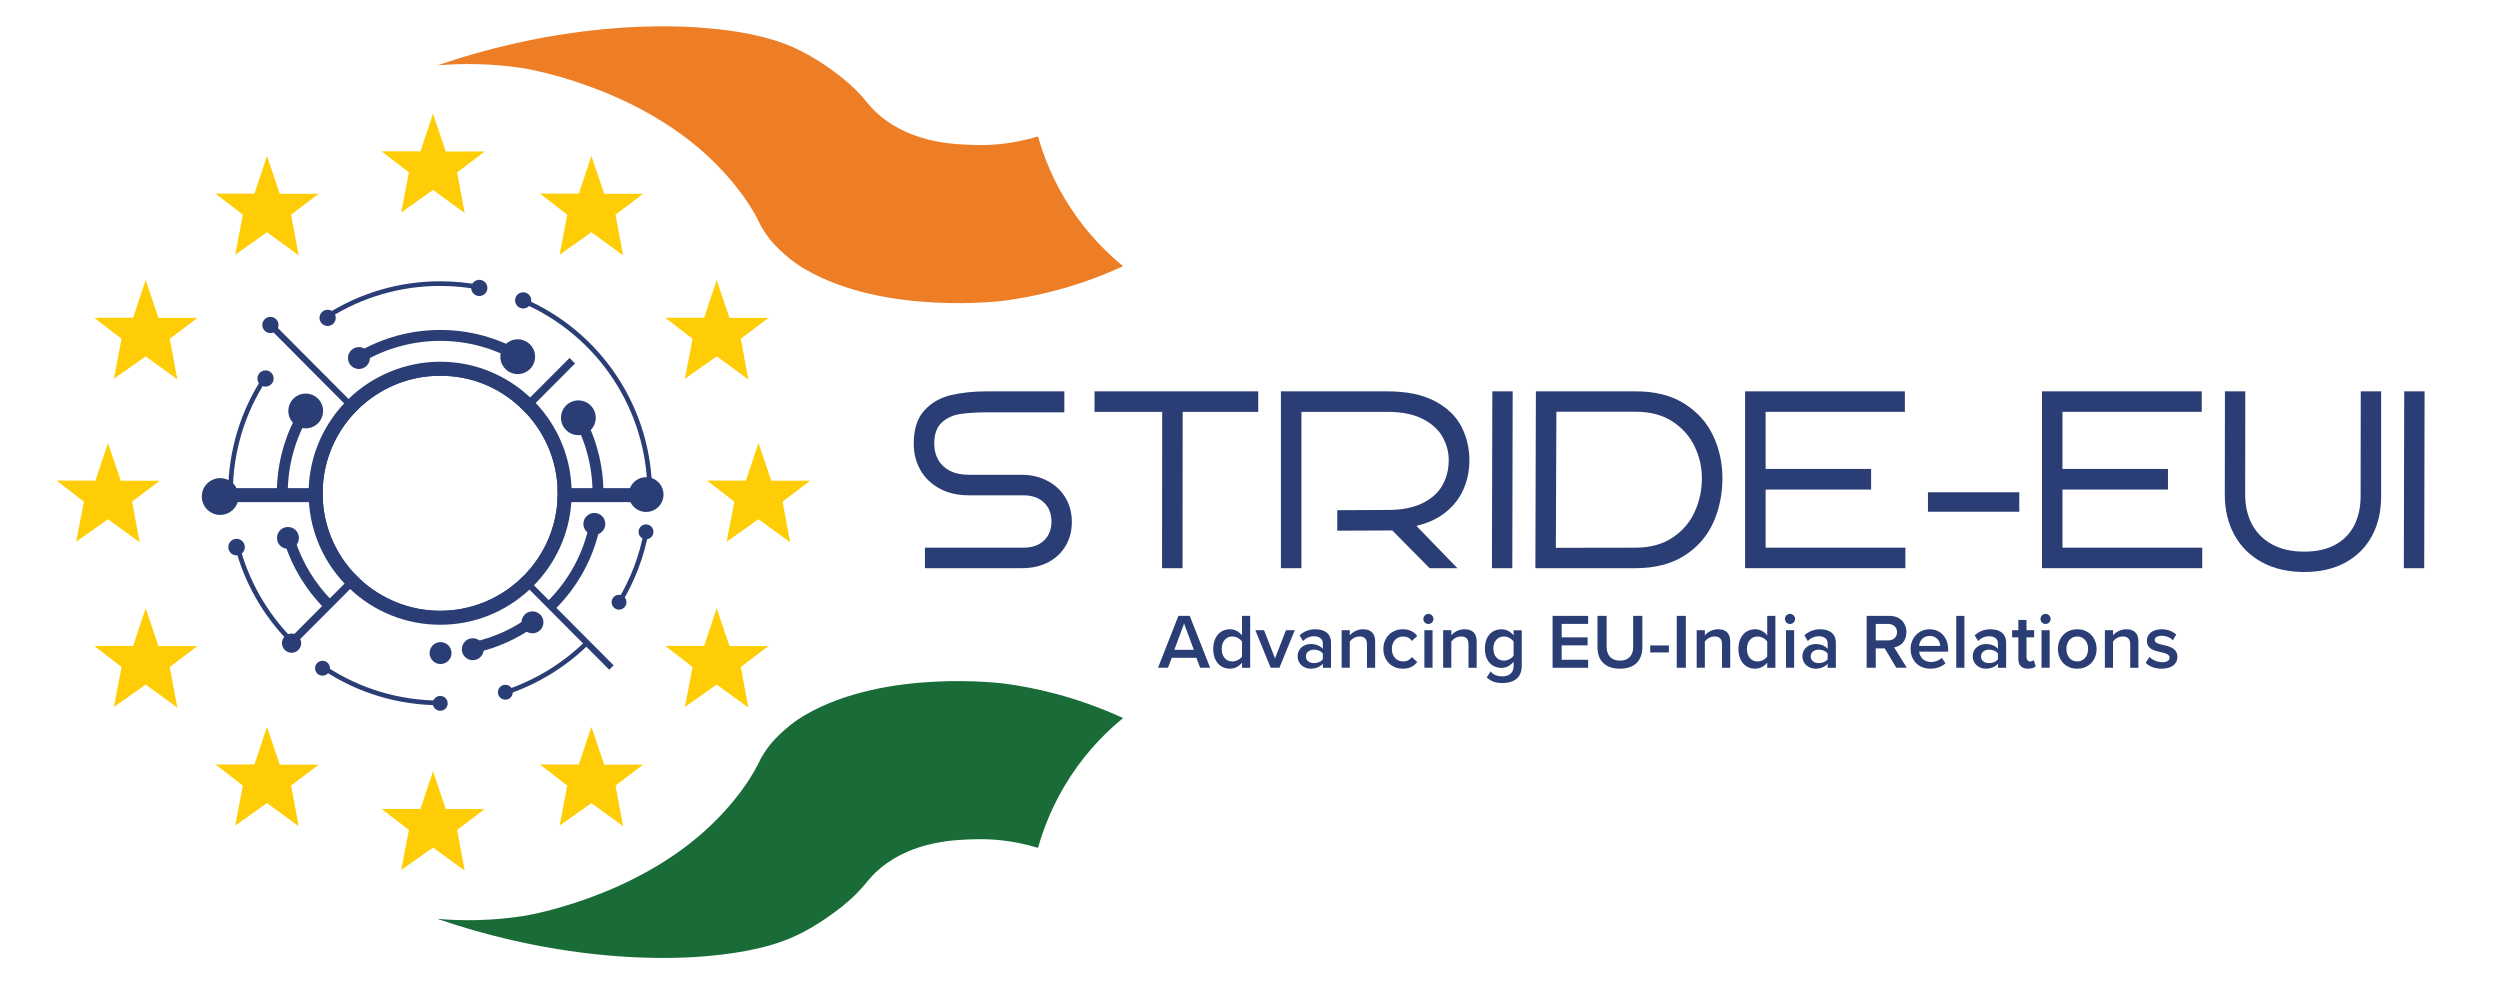 <svg xmlns="http://www.w3.org/2000/svg" id="Layer_1" data-name="Layer 1" viewBox="0 0 1320.15 520.06"><defs><style>      .cls-1 {        fill: #2b3d75;      }      .cls-2 {        fill: #ed7e25;      }      .cls-3 {        fill: #fecd06;      }      .cls-4 {        fill: #196c37;      }    </style></defs><g><path class="cls-1" d="M633.76,352.62l-2.01-5.26h-12.98l-2.01,5.26h-5.26l10.76-27.4h6l10.76,27.4h-5.26ZM625.26,329.29l-5.13,13.84h10.27l-5.13-13.84Z"></path><path class="cls-1" d="M655.86,352.62v-2.71c-1.52,1.97-3.82,3.2-6.37,3.2-5.09,0-8.83-3.86-8.83-10.39s3.7-10.43,8.83-10.43c2.46,0,4.76,1.15,6.37,3.25v-10.31h4.31v27.4h-4.31ZM655.86,338.78c-.99-1.48-3.08-2.67-5.13-2.67-3.41,0-5.59,2.75-5.59,6.61s2.18,6.57,5.59,6.57c2.05,0,4.15-1.15,5.13-2.63v-7.89Z"></path><path class="cls-1" d="M670.98,352.62l-8.09-19.84h4.6l5.79,14.87,5.79-14.87h4.64l-8.09,19.84h-4.64Z"></path><path class="cls-1" d="M698.54,352.62v-2.14c-1.48,1.68-3.78,2.63-6.41,2.63-3.25,0-6.9-2.18-6.9-6.57s3.66-6.45,6.9-6.45c2.67,0,4.97.86,6.41,2.55v-2.96c0-2.3-1.89-3.7-4.64-3.7-2.22,0-4.15.82-5.87,2.51l-1.77-3c2.3-2.18,5.18-3.2,8.34-3.2,4.39,0,8.26,1.85,8.26,7.19v13.14h-4.31ZM698.54,345.11c-.99-1.36-2.83-2.05-4.72-2.05-2.42,0-4.23,1.4-4.23,3.57s1.81,3.53,4.23,3.53c1.89,0,3.74-.7,4.72-2.05v-3Z"></path><path class="cls-1" d="M721.84,352.62v-12.41c0-3.08-1.56-4.11-3.98-4.11-2.22,0-4.11,1.31-5.09,2.67v13.84h-4.31v-19.84h4.31v2.71c1.31-1.56,3.86-3.2,6.98-3.2,4.27,0,6.41,2.3,6.41,6.37v13.97h-4.31Z"></path><path class="cls-1" d="M740.78,332.29c3.86,0,6.2,1.64,7.6,3.53l-2.83,2.63c-1.11-1.56-2.63-2.34-4.56-2.34-3.61,0-6,2.71-6,6.57s2.38,6.61,6,6.61c1.93,0,3.45-.82,4.56-2.34l2.83,2.63c-1.4,1.89-3.74,3.53-7.6,3.53-6.04,0-10.27-4.4-10.27-10.43s4.23-10.39,10.27-10.39Z"></path><path class="cls-1" d="M751.62,326.83c0-1.48,1.23-2.67,2.67-2.67s2.67,1.19,2.67,2.67-1.19,2.67-2.67,2.67-2.67-1.19-2.67-2.67ZM752.16,352.62v-19.84h4.31v19.84h-4.31Z"></path><path class="cls-1" d="M775.45,352.62v-12.41c0-3.08-1.56-4.11-3.98-4.11-2.22,0-4.11,1.31-5.09,2.67v13.84h-4.31v-19.84h4.31v2.71c1.31-1.56,3.86-3.2,6.98-3.2,4.27,0,6.41,2.3,6.41,6.37v13.97h-4.31Z"></path><path class="cls-1" d="M787.12,354.6c1.6,1.85,3.66,2.55,6.28,2.55,2.83,0,5.87-1.31,5.87-5.38v-2.38c-1.52,1.97-3.78,3.29-6.37,3.29-5.05,0-8.79-3.66-8.79-10.19s3.7-10.19,8.79-10.19c2.51,0,4.76,1.15,6.37,3.25v-2.75h4.31v18.81c0,7.15-5.3,9.08-10.19,9.08-3.37,0-5.87-.74-8.3-2.96l2.01-3.12ZM799.27,338.78c-.94-1.48-3.08-2.67-5.09-2.67-3.41,0-5.59,2.55-5.59,6.37s2.18,6.37,5.59,6.37c2.01,0,4.15-1.19,5.09-2.67v-7.39Z"></path><path class="cls-1" d="M819.86,352.62v-27.4h18.77v4.23h-13.97v7.11h13.68v4.23h-13.68v7.6h13.97v4.23h-18.77Z"></path><path class="cls-1" d="M843.56,325.23h4.85v16.43c0,4.35,2.42,7.19,7.02,7.19s6.98-2.83,6.98-7.19v-16.43h4.85v16.55c0,6.82-3.9,11.34-11.83,11.34s-11.87-4.56-11.87-11.3v-16.6Z"></path><path class="cls-1" d="M871.41,344.53v-3.7h9.86v3.7h-9.86Z"></path><path class="cls-1" d="M885.42,352.62v-27.4h4.81v27.4h-4.81Z"></path><path class="cls-1" d="M909.33,352.62v-12.41c0-3.08-1.56-4.11-3.98-4.11-2.22,0-4.11,1.31-5.09,2.67v13.84h-4.31v-19.84h4.31v2.71c1.31-1.56,3.86-3.2,6.98-3.2,4.27,0,6.41,2.3,6.41,6.37v13.97h-4.31Z"></path><path class="cls-1" d="M933.2,352.62v-2.71c-1.52,1.97-3.82,3.2-6.37,3.2-5.09,0-8.83-3.86-8.83-10.39s3.7-10.43,8.83-10.43c2.46,0,4.76,1.15,6.37,3.25v-10.31h4.31v27.4h-4.31ZM933.2,338.78c-.99-1.48-3.08-2.67-5.13-2.67-3.41,0-5.59,2.75-5.59,6.61s2.18,6.57,5.59,6.57c2.05,0,4.15-1.15,5.13-2.63v-7.89Z"></path><path class="cls-1" d="M942.56,326.83c0-1.48,1.23-2.67,2.67-2.67s2.67,1.19,2.67,2.67-1.19,2.67-2.67,2.67-2.67-1.19-2.67-2.67ZM943.1,352.62v-19.84h4.31v19.84h-4.31Z"></path><path class="cls-1" d="M965.12,352.62v-2.14c-1.48,1.68-3.78,2.63-6.41,2.63-3.25,0-6.9-2.18-6.9-6.57s3.66-6.45,6.9-6.45c2.67,0,4.97.86,6.41,2.55v-2.96c0-2.3-1.89-3.7-4.64-3.7-2.22,0-4.15.82-5.87,2.51l-1.77-3c2.3-2.18,5.18-3.2,8.34-3.2,4.39,0,8.26,1.85,8.26,7.19v13.14h-4.31ZM965.12,345.11c-.99-1.36-2.83-2.05-4.72-2.05-2.42,0-4.23,1.4-4.23,3.57s1.81,3.53,4.23,3.53c1.89,0,3.74-.7,4.72-2.05v-3Z"></path><path class="cls-1" d="M1001.35,352.62l-6.08-10.23h-4.76v10.23h-4.81v-27.4h12.04c5.42,0,8.95,3.53,8.95,8.58s-3.2,7.52-6.49,8.05l6.7,10.76h-5.55ZM997.08,329.46h-6.57v8.71h6.57c2.71,0,4.68-1.73,4.68-4.35s-1.97-4.35-4.68-4.35Z"></path><path class="cls-1" d="M1018.97,332.29c5.96,0,9.78,4.56,9.78,10.8v1.03h-15.32c.33,3,2.59,5.46,6.33,5.46,1.93,0,4.23-.78,5.63-2.18l1.97,2.83c-1.97,1.89-4.89,2.88-8.05,2.88-5.96,0-10.39-4.15-10.39-10.43,0-5.75,4.19-10.39,10.06-10.39ZM1013.39,341.08h11.17c-.08-2.34-1.68-5.26-5.59-5.26-3.7,0-5.38,2.83-5.59,5.26Z"></path><path class="cls-1" d="M1033.02,352.62v-27.4h4.31v27.4h-4.31Z"></path><path class="cls-1" d="M1055.04,352.62v-2.14c-1.48,1.68-3.78,2.63-6.41,2.63-3.25,0-6.9-2.18-6.9-6.57s3.66-6.45,6.9-6.45c2.67,0,4.97.86,6.41,2.55v-2.96c0-2.3-1.89-3.7-4.64-3.7-2.22,0-4.15.82-5.87,2.51l-1.77-3c2.3-2.18,5.18-3.2,8.34-3.2,4.39,0,8.26,1.85,8.26,7.19v13.14h-4.31ZM1055.04,345.11c-.99-1.36-2.83-2.05-4.72-2.05-2.42,0-4.23,1.4-4.23,3.57s1.81,3.53,4.23,3.53c1.89,0,3.74-.7,4.72-2.05v-3Z"></path><path class="cls-1" d="M1065.81,348.02v-11.46h-3.29v-3.78h3.29v-5.42h4.31v5.42h4.03v3.78h-4.03v10.39c0,1.36.66,2.34,1.89,2.34.82,0,1.6-.33,1.93-.7l1.03,3.25c-.78.74-2.05,1.27-4.07,1.27-3.33,0-5.09-1.81-5.09-5.09Z"></path><path class="cls-1" d="M1077.51,326.83c0-1.48,1.23-2.67,2.67-2.67s2.67,1.19,2.67,2.67-1.19,2.67-2.67,2.67-2.67-1.19-2.67-2.67ZM1078.05,352.62v-19.84h4.31v19.84h-4.31Z"></path><path class="cls-1" d="M1086.71,342.68c0-5.67,3.9-10.39,10.19-10.39s10.23,4.72,10.23,10.39-3.86,10.43-10.23,10.43-10.19-4.72-10.19-10.43ZM1102.65,342.68c0-3.49-2.05-6.57-5.75-6.57s-5.71,3.08-5.71,6.57,2.05,6.61,5.71,6.61,5.75-3.08,5.75-6.61Z"></path><path class="cls-1" d="M1124.88,352.62v-12.41c0-3.08-1.56-4.11-3.98-4.11-2.22,0-4.11,1.31-5.09,2.67v13.84h-4.31v-19.84h4.31v2.71c1.31-1.56,3.86-3.2,6.98-3.2,4.27,0,6.41,2.3,6.41,6.37v13.97h-4.31Z"></path><path class="cls-1" d="M1135.03,346.91c1.4,1.44,4.15,2.79,6.74,2.79s3.9-.95,3.9-2.42c0-1.73-2.09-2.34-4.52-2.88-3.41-.74-7.48-1.64-7.48-6.08,0-3.25,2.79-6.04,7.8-6.04,3.37,0,5.92,1.19,7.72,2.79l-1.81,3.04c-1.19-1.36-3.41-2.38-5.87-2.38-2.26,0-3.7.82-3.7,2.22,0,1.52,1.97,2.05,4.31,2.59,3.45.74,7.68,1.72,7.68,6.41,0,3.49-2.92,6.16-8.26,6.16-3.37,0-6.45-1.07-8.5-3.08l1.97-3.12Z"></path></g><g><path class="cls-2" d="M230.92,34.53c6.3-.55,13.3-.84,20.88-.66,8.96.21,17.1,1.03,24.26,2.11,0,0,58.62,8.94,99.39,48.04,19.6,18.79,26.09,34.79,26.09,34.79.73,1.27,2.22,3.94,4.76,7.25,0,0,7.19,9.35,18.91,16.15,42.66,24.77,105.05,16.57,105.05,16.57,15.1-1.99,37.36-6.55,62.81-18.22-7.72-6.29-18.12-16.17-27.54-30.44-9.65-14.61-14.67-28.39-17.39-38.1-13.61,4.17-25.1,4.72-32.51,4.56-10.75-.24-33.06-.75-50.52-15.12-8.01-6.59-8.05-10.39-20.29-20.29-1.32-1.07-10.1-8.11-20.71-13.67-8.67-4.54-23.13-10.48-53.22-12.84-9.45-.74-34.52-2.23-69.99,2.9-17.82,2.58-42.03,7.38-69.99,16.98Z"></path><path class="cls-4" d="M230.92,485.21c6.3.55,13.3.84,20.88.66,8.96-.21,17.1-1.03,24.26-2.11,0,0,58.62-8.94,99.39-48.04,19.6-18.79,26.09-34.79,26.09-34.79.73-1.27,2.22-3.94,4.76-7.25,0,0,7.19-9.35,18.91-16.15,42.66-24.77,105.05-16.57,105.05-16.57,15.1,1.99,37.36,6.55,62.81,18.22-7.72,6.29-18.12,16.17-27.54,30.44-9.65,14.61-14.67,28.39-17.39,38.1-13.61-4.17-25.1-4.72-32.51-4.56-10.75.24-33.06.75-50.52,15.12-8.01,6.59-8.05,10.39-20.29,20.29-1.32,1.07-10.1,8.11-20.71,13.67-8.67,4.54-23.13,10.48-53.22,12.84-9.45.74-34.52,2.23-69.99-2.9-17.82-2.58-42.03-7.38-69.99-16.98Z"></path></g><g><polygon class="cls-3" points="228.66 407.25 235.41 427.24 255.98 427.22 241.38 438.27 245.4 459.73 228.66 447.56 211.87 459.4 215.93 438.27 201.49 427.15 222.03 427.15 228.66 407.25"></polygon><polygon class="cls-3" points="228.66 60.02 235.41 80.01 255.98 79.99 241.38 91.04 245.4 112.49 228.66 100.32 211.87 112.17 215.93 91.04 201.49 79.92 222.03 79.92 228.66 60.02"></polygon><polygon class="cls-3" points="312.3 82.35 319.05 102.34 339.62 102.32 325.02 113.37 329.03 134.82 312.3 122.65 295.51 134.5 299.57 113.37 285.12 102.25 305.67 102.25 312.3 82.35"></polygon><polygon class="cls-3" points="140.98 82.35 147.74 102.34 168.31 102.32 153.71 113.37 157.72 134.82 140.98 122.65 124.19 134.5 128.26 113.37 113.81 102.25 134.36 102.25 140.98 82.35"></polygon><polygon class="cls-3" points="312.3 383.8 319.05 403.79 339.62 403.76 325.02 414.82 329.03 436.27 312.3 424.1 295.51 435.95 299.57 414.82 285.12 403.69 305.67 403.69 312.3 383.8"></polygon><polygon class="cls-3" points="140.98 383.8 147.74 403.79 168.31 403.76 153.71 414.82 157.72 436.27 140.98 424.1 124.19 435.95 128.26 414.82 113.81 403.69 134.36 403.69 140.98 383.8"></polygon><polygon class="cls-3" points="76.92 147.88 83.68 167.87 104.25 167.85 89.65 178.9 93.66 200.36 76.92 188.18 60.13 200.03 64.2 178.9 49.75 167.78 70.3 167.78 76.92 147.88"></polygon><polygon class="cls-3" points="378.45 147.88 385.21 167.87 405.78 167.85 391.18 178.9 395.19 200.36 378.45 188.18 361.66 200.03 365.73 178.9 351.28 167.78 371.83 167.78 378.45 147.88"></polygon><polygon class="cls-3" points="76.92 321.19 83.68 341.18 104.25 341.16 89.65 352.21 93.66 373.67 76.92 361.49 60.13 373.34 64.2 352.21 49.75 341.09 70.3 341.09 76.92 321.19"></polygon><polygon class="cls-3" points="378.45 321.19 385.21 341.18 405.78 341.16 391.18 352.21 395.19 373.67 378.45 361.49 361.66 373.34 365.73 352.21 351.28 341.09 371.83 341.09 378.45 321.19"></polygon><polygon class="cls-3" points="57.02 233.88 63.78 253.87 84.35 253.85 69.75 264.9 73.76 286.36 57.02 274.19 40.23 286.03 44.3 264.9 29.85 253.78 50.4 253.78 57.02 233.88"></polygon><polygon class="cls-3" points="400.52 233.88 407.27 253.87 427.84 253.85 413.24 264.9 417.25 286.36 400.52 274.19 383.72 286.03 387.79 264.9 373.34 253.78 393.89 253.78 400.52 233.88"></polygon></g><g><path class="cls-1" d="M488.42,289.21h52.01c4.62,0,8.24-1.27,10.87-3.8,2.62-2.53,3.94-5.86,3.94-9.99s-1.36-7.69-4.07-10.16c-2.71-2.47-6.29-3.7-10.73-3.7h-28.86c-5.92,0-11.09-1.21-15.51-3.63-4.42-2.42-7.79-5.72-10.13-9.89-2.33-4.17-3.48-8.81-3.43-13.93,0-7.49,1.85-13.27,5.55-17.33,3.7-4.06,8.36-6.76,13.99-8.11,5.63-1.35,12.1-2.02,19.41-2.02h40.57v11.1h-40.91c-5.74,0-10.51.3-14.3.91-3.79.61-6.99,2.12-9.59,4.54-2.6,2.42-3.9,6.15-3.9,11.17,0,3.1.68,5.88,2.05,8.34,1.37,2.47,3.42,4.42,6.16,5.85,2.74,1.44,6.08,2.15,10.03,2.15h27.65c5.2,0,9.83,1.07,13.89,3.2,4.06,2.13,7.22,5.08,9.49,8.85,2.26,3.77,3.4,8.05,3.4,12.85s-1.07,8.78-3.2,12.48c-2.13,3.7-5.18,6.62-9.15,8.75-3.97,2.13-8.62,3.2-13.96,3.2h-51.27v-10.83Z"></path><path class="cls-1" d="M613.7,217.49h-35.73v-10.83h86.46v10.83h-39.9l-.07,82.56h-10.83l.07-82.56Z"></path><path class="cls-1" d="M676.41,206.65h56.11c10.18,0,18.51,1.69,25,5.08,6.48,3.39,11.17,7.82,14.06,13.29,2.89,5.47,4.34,11.46,4.34,17.96,0,5.52-1.03,10.63-3.09,15.34-2.06,4.71-5.19,8.76-9.39,12.14-4.19,3.39-9.36,5.8-15.51,7.23l21.67,22.34h-14.67l-19.71-19.92-29.07.13v-10.83l27.18-.13c7.04-.04,12.94-1.21,17.69-3.5,4.75-2.29,8.28-5.4,10.56-9.35,2.29-3.95,3.43-8.43,3.43-13.46,0-4.26-1.08-8.33-3.23-12.21-2.15-3.88-5.66-7.06-10.53-9.55-4.87-2.49-11.11-3.73-18.74-3.73h-45.28v82.56h-10.83v-93.39Z"></path><path class="cls-1" d="M788.03,206.65h10.76l-.2,93.39h-10.76l.2-93.39Z"></path><path class="cls-1" d="M811.04,206.65h52.75c10.23,0,18.77,2.16,25.63,6.49,6.86,4.33,11.93,9.97,15.21,16.92,3.27,6.95,4.91,14.42,4.91,22.41,0,8.57-1.64,16.45-4.91,23.65-3.27,7.2-8.37,12.99-15.27,17.36-6.91,4.37-15.52,6.56-25.84,6.56h-52.75l.27-93.39ZM863.52,289.21c7.76,0,14.29-1.75,19.58-5.25,5.29-3.5,9.22-8.04,11.77-13.62s3.83-11.54,3.83-17.86c0-5.79-1.28-11.36-3.83-16.72-2.56-5.36-6.46-9.76-11.71-13.19-5.25-3.43-11.71-5.15-19.38-5.15h-41.92l-.27,71.86,41.92-.07Z"></path><path class="cls-1" d="M921.52,206.65h84.37v10.83h-73.54v30.14h55.71v10.9h-55.71v30.68h73.81v10.83h-84.64v-93.39Z"></path><path class="cls-1" d="M1018.07,259.94h48.24v10.29h-48.24v-10.29Z"></path><path class="cls-1" d="M1078.28,206.65h84.37v10.83h-73.54v30.14h55.71v10.9h-55.71v30.68h73.81v10.83h-84.64v-93.39Z"></path><path class="cls-1" d="M1194.34,296.84c-6.32-3.48-11.16-8.3-14.5-14.46-3.34-6.17-5.01-13.18-5.01-21.03l.07-54.7h10.76l-.07,54.5c0,5.92,1.2,11.15,3.6,15.68s5.93,8.07,10.6,10.63c4.66,2.56,10.32,3.83,16.96,3.83s11.99-1.22,16.45-3.67c4.46-2.44,7.8-5.88,10.02-10.29,2.22-4.42,3.33-9.59,3.33-15.51l.07-55.17h10.76v55.44c0,7.94-1.61,14.92-4.84,20.92-3.23,6.01-7.9,10.69-14,14.03-6.1,3.34-13.37,5.01-21.8,5.01s-16.08-1.74-22.41-5.21Z"></path><path class="cls-1" d="M1269.57,206.65h10.76l-.2,93.39h-10.76l.2-93.39Z"></path></g><g><g><path class="cls-1" d="M170.53,265.16h-53.51v-7.4h53.4c-.05.9-.07,1.8-.07,2.7,0,.33,0,.67,0,.99.02,1.24.07,2.47.16,3.7Z"></path><path class="cls-1" d="M339.78,257.76v7.4h-45.47c.09-1.22.15-2.46.16-3.7,0-.33,0-.67,0-.99,0-.9-.02-1.81-.07-2.7h45.36Z"></path></g><g><path class="cls-1" d="M142.28,171.06c1.18,1.18,2.36,2.38,3.54,3.56,12.35,12.4,24.69,24.81,37.04,37.21.86.87,1.73,1.73,2.59,2.6.88.89,1.75,1.77,2.63,2.65"></path><path class="cls-1" d="M275.6,304.99c.87.89,1.75,1.77,2.63,2.65.86.87,1.73,1.73,2.59,2.6,14.02,14.08,28.03,28.16,42.05,42.24"></path><path class="cls-1" d="M189.26,215.92c-.39.38-.79.76-1.17,1.16-.39.39-.76.79-1.13,1.19l-2.63-2.65-2.59-2.6-37.3-37.47-3.32-3.34,1.17-1.16,1.16-1.16,3.3,3.32,37.29,37.45,2.58,2.61,2.64,2.64Z"></path><path class="cls-1" d="M324.03,351.32l-1.17,1.16-1.17,1.16-12.08-12.13-1.74-1.74-28.26-28.4-2.58-2.59-2.64-2.65c.4-.37.81-.75,1.2-1.13.39-.37.79-.76,1.17-1.16l2.63,2.65,2.58,2.6,7.8,7.83,4.06,4.09,30.19,30.33Z"></path></g><g><path class="cls-1" d="M190.09,305.81l-2.64,2.65-2.59,2.6-26.32,26.39-4.16,4.17-1.45-1.45-1.45-1.45.46-.46,1.74-1.75,1.73-1.73,14.67-14.72,4.07-4.07,7.8-7.83,2.59-2.6,2.64-2.65c.46.5.95,1,1.43,1.48.48.48.98.96,1.48,1.42Z"></path><path class="cls-1" d="M303.66,191.93l-20.78,20.84-2.59,2.6-2.64,2.65c-.47-.5-.95-.99-1.43-1.48s-.98-.95-1.48-1.42l2.64-2.65,2.58-2.59,20.79-20.85,1.45,1.45,1.45,1.45Z"></path></g><path class="cls-1" d="M298.12,257.76c-.66-16.38-7.32-31.23-17.84-42.39-.48-.5-.95-.99-1.44-1.47-.49-.48-.97-.96-1.47-1.43-11.76-11.02-27.57-17.76-44.96-17.76s-33.96,7.09-45.8,18.58c-.39.38-.78.76-1.16,1.15-.39.39-.76.79-1.13,1.19-10.39,11.13-16.95,25.88-17.61,42.14-.04.9-.06,1.8-.06,2.7,0,.33,0,.67.02.99,0,1.24.07,2.47.15,3.7,1.1,15.6,7.64,29.69,17.72,40.39.47.5.95.99,1.43,1.47.48.48.98.96,1.48,1.43,11.76,11.02,27.58,17.77,44.96,17.77s32.9-6.62,44.62-17.45c.4-.37.8-.75,1.19-1.13.39-.38.78-.76,1.17-1.16,10.6-10.81,17.48-25.27,18.62-41.32.08-1.22.14-2.46.15-3.7.02-.33.02-.67.02-.99,0-.9-.02-1.81-.06-2.7ZM294.31,265.16c-1.13,15-7.61,28.53-17.54,38.68-.38.39-.77.79-1.17,1.16-.39.39-.8.76-1.2,1.13-11.06,10.18-25.81,16.4-41.98,16.4s-31.24-6.35-42.33-16.72c-.5-.46-.99-.94-1.48-1.42-.49-.48-.97-.98-1.43-1.48-9.43-10.03-15.56-23.2-16.65-37.75-.09-1.22-.15-2.46-.16-3.7,0-.33,0-.67,0-.99,0-.9.02-1.81.07-2.7.65-15.22,6.81-29.03,16.53-39.49.37-.4.75-.8,1.13-1.19.38-.39.77-.78,1.17-1.16,11.18-10.83,26.41-17.52,43.16-17.52s31.23,6.35,42.32,16.71c.5.47.99.94,1.48,1.42s.96.98,1.43,1.48c9.86,10.49,16.12,24.41,16.77,39.74.05.9.07,1.8.07,2.7,0,.33,0,.67,0,.99-.02,1.24-.07,2.47-.16,3.7Z"></path><path class="cls-1" d="M301.82,257.76c-.67-17.39-7.75-33.15-18.95-44.99-.48-.5-.95-.99-1.44-1.47-.49-.48-.98-.96-1.48-1.42-12.43-11.7-29.17-18.87-47.54-18.87s-35.87,7.5-48.38,19.67c-.39.38-.78.76-1.17,1.16-.39.39-.76.79-1.13,1.19-11.07,11.8-18.06,27.47-18.72,44.73-.04.9-.06,1.8-.06,2.7,0,.33,0,.67.02.99,0,1.24.06,2.47.15,3.7,1.1,16.6,8.06,31.61,18.83,42.99.48.5.95.99,1.43,1.47.49.48.98.96,1.48,1.43,12.44,11.7,29.17,18.87,47.55,18.87s34.8-7.04,47.2-18.56c.4-.36.81-.75,1.2-1.13s.78-.76,1.16-1.16c11.28-11.49,18.6-26.86,19.74-43.92.09-1.22.14-2.46.15-3.7.02-.33.02-.67.02-.99,0-.9-.02-1.81-.06-2.7ZM294.31,265.16c-1.13,15-7.61,28.53-17.54,38.68-.38.39-.77.79-1.17,1.16-.39.39-.8.76-1.2,1.13-11.06,10.18-25.81,16.4-41.98,16.4s-31.24-6.35-42.33-16.72c-.5-.46-.99-.94-1.48-1.42-.49-.48-.97-.98-1.43-1.48-9.43-10.03-15.56-23.2-16.65-37.75-.09-1.22-.15-2.46-.16-3.7,0-.33,0-.67,0-.99,0-.9.02-1.81.07-2.7.65-15.22,6.81-29.03,16.53-39.49.37-.4.75-.8,1.13-1.19.38-.39.77-.78,1.17-1.16,11.18-10.83,26.41-17.52,43.16-17.52s31.23,6.35,42.32,16.71c.5.47.99.94,1.48,1.42s.96.98,1.43,1.48c9.86,10.49,16.12,24.41,16.77,39.74.05.9.07,1.8.07,2.7,0,.33,0,.67,0,.99-.02,1.24-.07,2.47-.16,3.7Z"></path><path class="cls-1" d="M191.4,191.22l-2.94-4.95c13.26-7.87,28.46-12.03,43.96-12.03s30.17,4.02,43.26,11.62l-2.89,4.98c-12.21-7.09-26.16-10.84-40.36-10.84s-28.65,3.88-41.02,11.23Z"></path><path class="cls-1" d="M151.94,260.47h-5.75c0-16.41,4.63-32.37,13.38-46.15l4.86,3.08c-8.17,12.86-12.48,27.76-12.48,43.07Z"></path><path class="cls-1" d="M171.37,321.36c-9.78-9.81-17.13-21.95-21.25-35.1l5.49-1.72c3.84,12.27,10.7,23.6,19.83,32.75l-4.07,4.06Z"></path><path class="cls-1" d="M250.83,344.72l-1.22-5.62c10.88-2.37,20.98-6.9,30.03-13.46l3.38,4.66c-9.7,7.04-20.53,11.89-32.19,14.43Z"></path><path class="cls-1" d="M293.07,321.76l-4.05-4.09c11.39-11.27,19.09-25.49,22.26-41.1l5.64,1.14c-3.4,16.74-11.65,31.97-23.85,44.05Z"></path><path class="cls-1" d="M318.65,260.47h-5.75c0-13.9-3.6-27.6-10.41-39.62l5.01-2.84c7.3,12.88,11.16,27.56,11.16,42.45Z"></path><path class="cls-1" d="M122.96,259.49l-2.47-.02c.19-21.61,6.55-42.53,18.39-60.5l2.06,1.36c-11.58,17.58-17.8,38.04-17.99,59.17Z"></path><path class="cls-1" d="M152.8,339.14c-13.88-14.05-23.82-31.53-28.74-50.54l2.39-.62c4.81,18.59,14.53,35.68,28.11,49.42l-1.75,1.73Z"></path><path class="cls-1" d="M232.42,372.4c-22.07,0-43.43-6.42-61.75-18.56l1.36-2.06c17.92,11.87,38.8,18.15,60.39,18.15v2.47Z"></path><path class="cls-1" d="M267.92,366.65l-.78-2.34c15.49-5.18,29.89-13.96,41.65-25.42l1.72,1.77c-12.02,11.71-26.75,20.7-42.59,25.99Z"></path><path class="cls-1" d="M328.29,318.27l-2.11-1.27c6.9-11.42,11.6-23.86,13.96-36.96l2.43.44c-2.42,13.4-7.22,26.12-14.28,37.8Z"></path><path class="cls-1" d="M344.35,260.47h-2.47c0-43.73-25.95-83.2-66.1-100.54l.98-2.26c41.06,17.73,67.59,58.09,67.59,102.8Z"></path><path class="cls-1" d="M173.69,168.07l-1.32-2.08c17.93-11.42,38.7-17.46,60.05-17.46,7.23,0,14.47.69,21.51,2.06l-.47,2.42c-6.88-1.34-13.96-2.02-21.04-2.02-20.89,0-41.19,5.9-58.73,17.07Z"></path><circle class="cls-1" cx="116.27" cy="262.19" r="9.71"></circle><circle class="cls-1" cx="124.92" cy="288.9" r="4.37"></circle><circle class="cls-1" cx="153.96" cy="339.62" r="5.08"></circle><circle class="cls-1" cx="170.3" cy="352.86" r="3.93"></circle><circle class="cls-1" cx="232.48" cy="371.41" r="3.93"></circle><circle class="cls-1" cx="266.85" cy="365.54" r="3.93"></circle><circle class="cls-1" cx="326.89" cy="318" r="3.93"></circle><circle class="cls-1" cx="341.13" cy="280.84" r="3.93"></circle><circle class="cls-1" cx="341.19" cy="261.16" r="9.18"></circle><circle class="cls-1" cx="305.41" cy="220.61" r="9.18"></circle><circle class="cls-1" cx="273.39" cy="188.36" r="9.18"></circle><circle class="cls-1" cx="161.44" cy="217.01" r="9.18"></circle><circle class="cls-1" cx="232.64" cy="344.86" r="5.79"></circle><circle class="cls-1" cx="249.66" cy="342.83" r="5.79"></circle><circle class="cls-1" cx="281.18" cy="328.63" r="5.79"></circle><circle class="cls-1" cx="313.85" cy="276.65" r="5.79"></circle><circle class="cls-1" cx="189.53" cy="189.07" r="5.79"></circle><circle class="cls-1" cx="152.06" cy="284.06" r="5.79"></circle><circle class="cls-1" cx="140.21" cy="199.87" r="4.28"></circle><circle class="cls-1" cx="142.79" cy="171.61" r="4.28"></circle><circle class="cls-1" cx="173.01" cy="167.85" r="4.28"></circle><circle class="cls-1" cx="253.1" cy="152.04" r="4.28"></circle><circle class="cls-1" cx="276.27" cy="158.62" r="4.28"></circle></g></svg>